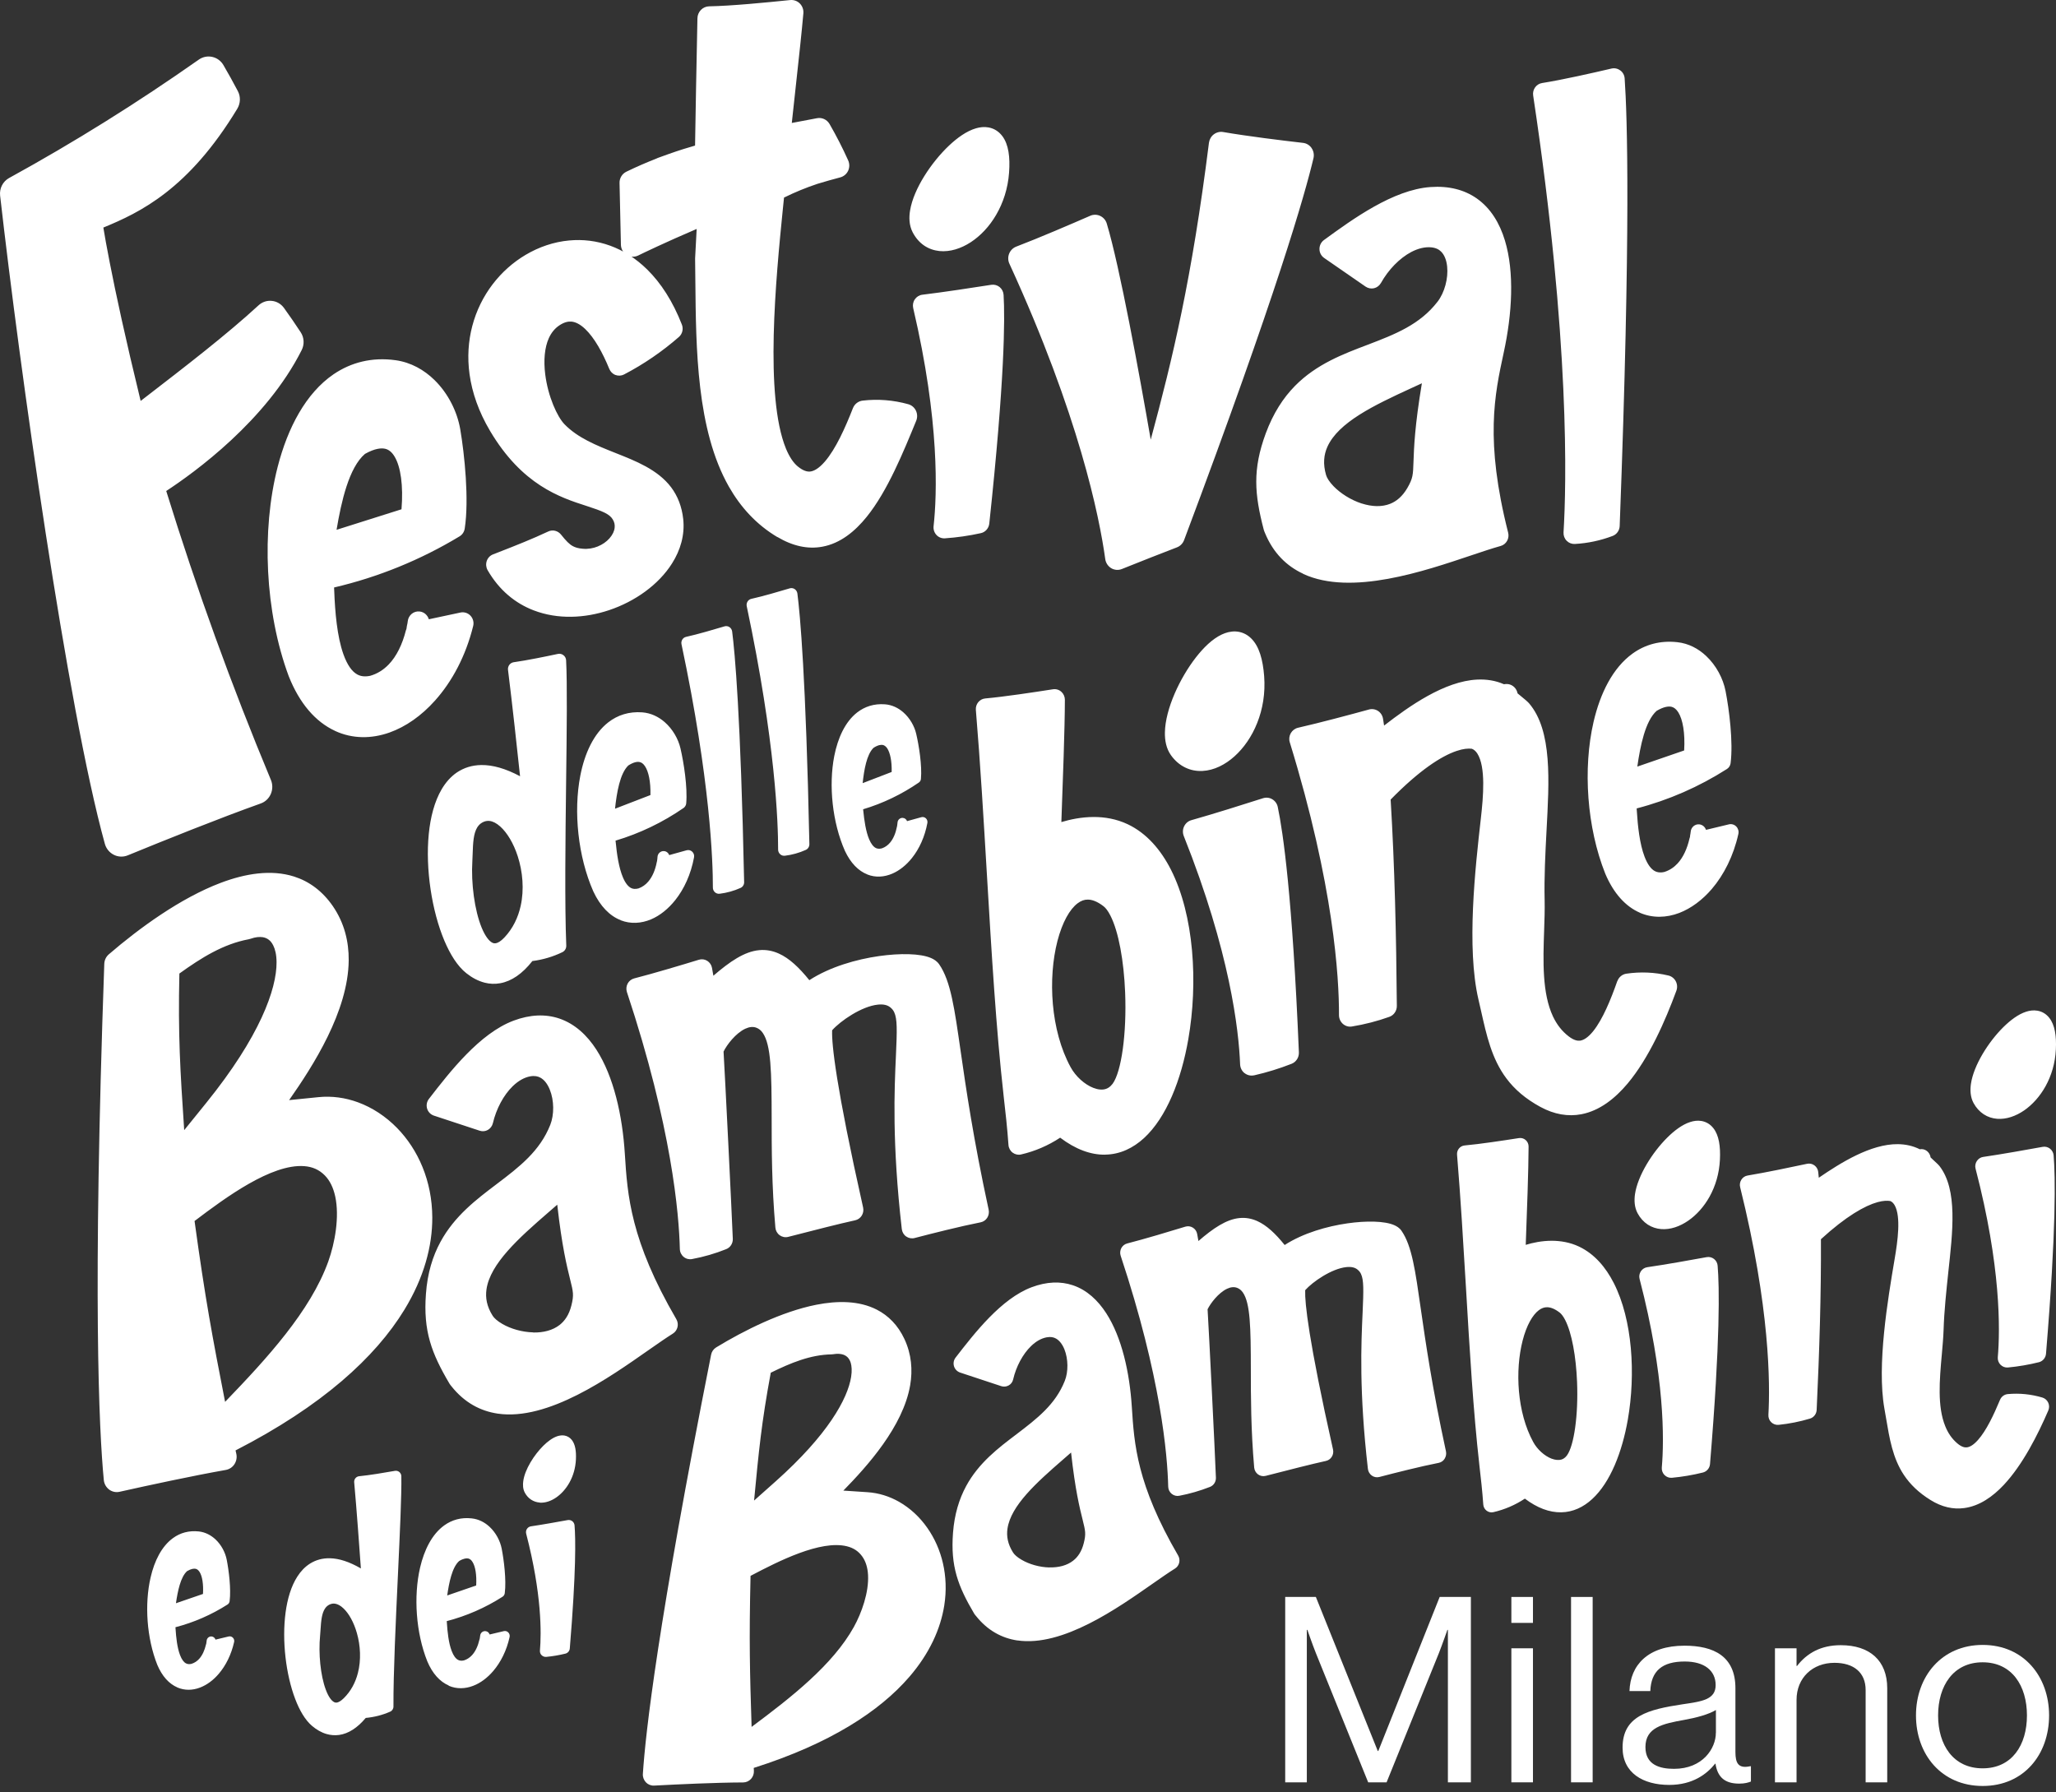 <svg width="78" height="68" viewBox="0 0 78 68" fill="none" xmlns="http://www.w3.org/2000/svg">
<rect x="0" y="0" width="78" height="68" fill="#333333" stroke="none"/>
<path d="M20.23 50.548C19.804 50.538 19.374 50.41 19.064 50.231C18.867 50.119 18.745 50.003 18.691 49.918C18.466 49.562 18.41 49.232 18.456 48.915C18.597 47.941 19.678 46.971 20.804 45.996C20.918 45.897 21.029 45.799 21.141 45.703C21.317 47.278 21.508 48.047 21.629 48.537C21.748 49.013 21.777 49.13 21.677 49.527C21.588 49.885 21.423 50.117 21.226 50.269C20.968 50.469 20.617 50.56 20.23 50.552V50.548ZM18.875 53.629C20.791 53.914 23.125 52.254 24.584 51.234C24.95 50.979 25.266 50.758 25.526 50.595C25.709 50.481 25.769 50.237 25.659 50.048C23.915 47.052 23.803 45.344 23.705 43.776C23.614 42.323 23.283 40.841 22.627 39.824C22.275 39.277 21.81 38.841 21.216 38.64C20.694 38.465 20.11 38.486 19.482 38.722C18.198 39.205 17.074 40.653 16.27 41.693C16.192 41.795 16.166 41.931 16.203 42.057C16.24 42.183 16.336 42.281 16.457 42.323L18.198 42.897C18.302 42.931 18.416 42.921 18.51 42.866C18.605 42.811 18.674 42.718 18.699 42.61C18.826 42.071 19.102 41.546 19.455 41.205C19.665 41.003 19.888 40.877 20.112 40.835C20.282 40.804 20.407 40.831 20.505 40.887C20.64 40.961 20.767 41.111 20.858 41.339C21.024 41.748 21.029 42.289 20.875 42.677C20.48 43.67 19.715 44.262 18.838 44.925C18.084 45.496 17.246 46.126 16.71 47.115C16.415 47.658 16.216 48.301 16.159 49.086C16.053 50.497 16.369 51.337 17.053 52.494C17.074 52.529 17.101 52.56 17.128 52.594C17.618 53.21 18.219 53.53 18.877 53.629H18.875ZM51.663 19.103C51.241 18.967 50.85 18.713 50.59 18.444C50.426 18.274 50.337 18.123 50.308 18.021C50.185 17.6 50.223 17.253 50.358 16.951C50.775 16.022 52.128 15.375 53.525 14.733C53.666 14.668 53.807 14.604 53.943 14.541C53.672 16.162 53.643 16.984 53.625 17.509C53.608 18.019 53.604 18.143 53.394 18.509C53.203 18.839 52.972 19.022 52.735 19.115C52.421 19.238 52.047 19.225 51.661 19.101L51.663 19.103ZM49.439 21.772C51.268 22.622 54.065 21.656 55.809 21.072C56.247 20.924 56.625 20.799 56.929 20.714C57.145 20.655 57.272 20.429 57.216 20.208C56.328 16.707 56.702 14.973 57.047 13.38C57.369 11.905 57.459 10.331 57.093 9.123C56.896 8.473 56.557 7.901 56.023 7.527C55.551 7.197 54.965 7.047 54.269 7.096C52.852 7.197 51.324 8.308 50.227 9.107C50.119 9.186 50.056 9.314 50.058 9.449C50.058 9.585 50.125 9.711 50.237 9.788L51.808 10.874C51.902 10.938 52.018 10.96 52.128 10.935C52.238 10.909 52.332 10.836 52.39 10.736C52.669 10.236 53.093 9.796 53.542 9.559C53.81 9.42 54.069 9.361 54.302 9.384C54.479 9.402 54.597 9.467 54.678 9.552C54.791 9.666 54.874 9.853 54.901 10.106C54.95 10.563 54.801 11.104 54.539 11.444C53.864 12.318 52.933 12.68 51.871 13.085C50.96 13.431 49.946 13.811 49.13 14.639C48.683 15.093 48.304 15.676 48.02 16.441C47.513 17.816 47.592 18.747 47.945 20.1C47.957 20.142 47.974 20.181 47.991 20.222C48.304 20.98 48.812 21.477 49.441 21.768L49.439 21.772ZM6.988 42.873C6.835 40.59 6.753 39.273 6.805 36.934C7.643 36.332 8.474 35.813 9.434 35.634C9.459 35.63 9.484 35.622 9.509 35.614C9.696 35.547 9.848 35.538 9.968 35.555C10.06 35.571 10.135 35.604 10.199 35.654C10.261 35.701 10.318 35.77 10.368 35.872C10.438 36.012 10.49 36.218 10.492 36.505C10.498 37.525 9.858 39.325 7.826 41.839L6.99 42.873H6.988ZM8.539 53.182C8.052 50.688 7.79 49.301 7.381 46.322C7.389 46.316 7.396 46.31 7.406 46.304C8.551 45.437 10.297 44.148 11.542 44.241C11.847 44.264 12.105 44.371 12.325 44.595C12.516 44.79 12.645 45.057 12.718 45.392C12.884 46.165 12.707 47.152 12.454 47.859C11.777 49.741 10.126 51.538 8.541 53.182H8.539ZM4.139 56.511C4.254 56.595 4.399 56.627 4.538 56.595C5.629 56.351 7.319 55.986 8.564 55.767C8.699 55.743 8.819 55.665 8.894 55.549C8.969 55.433 8.996 55.289 8.965 55.153C8.956 55.11 8.946 55.067 8.936 55.026C12.217 53.343 14.241 51.492 15.341 49.69C16.085 48.472 16.405 47.276 16.4 46.184C16.394 44.801 15.864 43.611 15.062 42.791C14.634 42.354 14.127 42.02 13.58 41.819C13.102 41.644 12.591 41.571 12.078 41.624L10.968 41.736C11.87 40.45 13.212 38.368 13.229 36.433C13.235 35.721 13.065 35.014 12.626 34.375C12.232 33.804 11.731 33.438 11.159 33.255C10.282 32.976 9.301 33.143 8.374 33.493C6.847 34.07 5.278 35.215 4.131 36.203C4.023 36.295 3.96 36.429 3.956 36.572C3.512 49.155 3.755 54.24 3.938 56.149C3.952 56.292 4.025 56.424 4.141 56.511H4.139ZM41.48 41.272C41.149 41.144 40.809 40.839 40.617 40.487C39.853 39.089 39.753 37.111 40.117 35.699C40.303 34.985 40.584 34.493 40.883 34.269C41.014 34.17 41.141 34.127 41.272 34.129C41.422 34.129 41.621 34.192 41.868 34.383C41.943 34.44 42.033 34.552 42.126 34.735C42.44 35.349 42.637 36.46 42.685 37.648C42.748 39.222 42.542 40.658 42.213 41.113C42.209 41.117 42.205 41.123 42.201 41.127C42.116 41.237 42.026 41.292 41.937 41.317C41.818 41.351 41.661 41.343 41.48 41.272ZM41.937 43.804C42.498 43.794 42.989 43.554 43.4 43.178C44.256 42.392 44.813 40.965 45.081 39.431C45.457 37.279 45.3 34.721 44.422 32.992C44.038 32.238 43.502 31.613 42.787 31.272C42.353 31.066 41.906 30.995 41.499 30.995C41.025 30.995 40.592 31.09 40.266 31.188C40.266 31.164 40.266 31.143 40.268 31.119C40.32 29.699 40.397 27.629 40.399 26.547C40.399 26.431 40.349 26.319 40.262 26.242C40.175 26.165 40.06 26.132 39.946 26.15C39.187 26.268 38.115 26.431 37.379 26.498C37.163 26.517 37.005 26.71 37.022 26.931C37.192 28.963 37.317 31.091 37.442 33.194C37.617 36.147 37.791 39.053 38.072 41.542C38.072 41.542 38.072 41.544 38.072 41.546C38.144 42.171 38.215 42.803 38.259 43.436C38.267 43.552 38.325 43.66 38.417 43.729C38.51 43.798 38.626 43.824 38.737 43.798C39.266 43.676 39.767 43.46 40.22 43.161C40.8 43.599 41.376 43.816 41.933 43.806L41.937 43.804ZM62.116 29.083C62.23 28.294 62.417 27.355 62.849 26.968C63.122 26.807 63.303 26.789 63.413 26.814C63.504 26.836 63.589 26.897 63.67 27.023C63.843 27.299 63.932 27.812 63.893 28.471L62.116 29.083ZM62.209 34.627C62.696 34.839 63.219 34.821 63.708 34.635C64.159 34.461 64.583 34.145 64.944 33.724C65.402 33.187 65.765 32.471 65.95 31.638C65.973 31.536 65.942 31.43 65.869 31.355C65.796 31.28 65.692 31.251 65.591 31.274C65.217 31.363 64.936 31.432 64.722 31.483C64.685 31.371 64.587 31.286 64.466 31.274C64.302 31.259 64.157 31.383 64.142 31.55C64.142 31.55 64.142 31.55 64.142 31.552C64.136 31.613 64.132 31.625 64.13 31.636C64.123 31.67 64.117 31.699 64.113 31.756C64.107 31.772 64.101 31.788 64.097 31.806C64.011 32.185 63.862 32.52 63.645 32.756C63.508 32.905 63.342 33.017 63.142 33.08C62.98 33.118 62.866 33.094 62.779 33.047C62.636 32.97 62.504 32.795 62.392 32.504C62.205 32.016 62.133 31.343 62.097 30.761L62.091 30.67C63.301 30.356 64.458 29.85 65.518 29.173C65.593 29.124 65.643 29.046 65.655 28.955C65.757 28.15 65.601 26.919 65.464 26.218C65.372 25.744 65.111 25.245 64.724 24.883C64.435 24.611 64.065 24.41 63.633 24.363C62.98 24.291 62.409 24.454 61.935 24.796C61.185 25.337 60.709 26.299 60.456 27.387C60.046 29.16 60.202 31.396 60.9 33.145C61.218 33.897 61.673 34.392 62.214 34.627H62.209ZM6.675 60.823C6.741 60.369 6.849 59.828 7.098 59.605C7.256 59.513 7.36 59.503 7.423 59.517C7.475 59.529 7.525 59.564 7.572 59.637C7.672 59.796 7.722 60.091 7.701 60.471L6.677 60.823H6.675ZM6.727 64.018C7.009 64.14 7.31 64.13 7.591 64.022C7.851 63.922 8.096 63.741 8.302 63.497C8.566 63.188 8.774 62.775 8.882 62.295C8.896 62.236 8.879 62.175 8.836 62.131C8.794 62.088 8.734 62.07 8.676 62.084C8.46 62.135 8.298 62.175 8.175 62.204C8.154 62.139 8.098 62.09 8.027 62.084C7.932 62.076 7.849 62.147 7.84 62.243C7.836 62.279 7.834 62.285 7.834 62.293C7.83 62.312 7.826 62.33 7.824 62.361C7.82 62.371 7.818 62.379 7.815 62.389C7.764 62.607 7.678 62.8 7.554 62.936C7.475 63.023 7.379 63.087 7.263 63.123C7.171 63.145 7.105 63.131 7.053 63.103C6.972 63.06 6.895 62.96 6.83 62.79C6.722 62.509 6.681 62.121 6.66 61.787L6.656 61.734C7.354 61.553 8.021 61.262 8.632 60.872C8.676 60.845 8.705 60.797 8.711 60.746C8.771 60.282 8.68 59.572 8.601 59.171C8.547 58.897 8.399 58.61 8.173 58.399C8.005 58.244 7.793 58.128 7.545 58.1C7.169 58.059 6.839 58.151 6.566 58.35C6.134 58.661 5.858 59.216 5.714 59.843C5.477 60.864 5.567 62.155 5.968 63.162C6.151 63.595 6.413 63.88 6.726 64.016L6.727 64.018ZM12.768 20.102C12.949 19.022 13.239 17.738 13.846 17.22C14.227 17.006 14.476 16.99 14.626 17.029C14.75 17.063 14.865 17.147 14.971 17.324C15.201 17.71 15.305 18.418 15.232 19.321L12.768 20.1V20.102ZM12.71 27.729C13.373 28.036 14.092 28.032 14.773 27.792C15.399 27.57 15.993 27.149 16.5 26.582C17.149 25.86 17.67 24.889 17.951 23.75C17.986 23.61 17.947 23.462 17.849 23.358C17.751 23.254 17.608 23.209 17.469 23.238C16.953 23.348 16.564 23.431 16.269 23.494C16.222 23.338 16.091 23.218 15.924 23.199C15.698 23.171 15.496 23.336 15.469 23.567C15.469 23.567 15.469 23.569 15.469 23.57V23.572C15.459 23.655 15.453 23.673 15.449 23.689C15.438 23.734 15.43 23.775 15.421 23.854C15.411 23.875 15.403 23.897 15.397 23.921C15.266 24.44 15.049 24.895 14.744 25.211C14.549 25.412 14.318 25.561 14.04 25.64C13.817 25.685 13.661 25.65 13.543 25.581C13.35 25.471 13.173 25.227 13.028 24.82C12.787 24.143 12.71 23.216 12.68 22.414L12.674 22.288C14.349 21.896 15.954 21.243 17.435 20.348C17.541 20.285 17.612 20.175 17.631 20.051C17.799 18.949 17.625 17.248 17.46 16.282C17.348 15.629 17.009 14.932 16.485 14.419C16.095 14.037 15.594 13.746 15.002 13.665C14.106 13.543 13.318 13.748 12.653 14.2C11.604 14.918 10.916 16.225 10.534 17.712C9.912 20.134 10.05 23.216 10.951 25.646C11.363 26.691 11.974 27.387 12.709 27.727L12.71 27.729ZM6.307 18.627C7.383 17.922 10.099 15.959 11.446 13.28C11.554 13.065 11.54 12.807 11.409 12.607C11.213 12.304 10.987 11.981 10.773 11.682C10.663 11.531 10.496 11.432 10.313 11.415C10.13 11.395 9.946 11.456 9.808 11.584C8.603 12.693 7.051 13.889 5.421 15.145C5.392 15.166 5.365 15.188 5.336 15.21C4.754 12.823 4.387 11.11 4.164 9.965C4.048 9.373 3.969 8.932 3.921 8.633C5.318 8.06 7.155 7.179 9.004 4.122C9.125 3.919 9.133 3.667 9.025 3.459C8.857 3.136 8.661 2.788 8.476 2.469C8.383 2.31 8.231 2.198 8.054 2.159C7.876 2.119 7.691 2.157 7.543 2.261C5.224 3.892 2.822 5.393 0.344 6.754C0.108 6.884 -0.026 7.148 0.004 7.419C0.745 13.947 2.549 26.842 3.977 32.01C4.027 32.193 4.15 32.345 4.318 32.429C4.484 32.514 4.679 32.52 4.85 32.449C6.207 31.892 8.322 31.042 9.892 30.482C10.064 30.421 10.201 30.291 10.274 30.122C10.347 29.952 10.349 29.76 10.278 29.59C8.782 26.004 7.458 22.345 6.307 18.629V18.627ZM45.622 29.248C46.06 29.226 46.482 29.01 46.833 28.695C47.186 28.378 47.49 27.944 47.694 27.43C47.903 26.909 48.009 26.303 47.959 25.648C47.91 25.024 47.772 24.517 47.465 24.218C47.297 24.052 47.089 23.964 46.868 23.956C46.681 23.95 46.505 23.999 46.351 24.072C45.994 24.239 45.657 24.572 45.372 24.938C44.765 25.717 44.21 26.895 44.194 27.784C44.188 28.078 44.24 28.396 44.427 28.656C44.574 28.86 44.757 29.018 44.965 29.118C45.175 29.221 45.399 29.26 45.62 29.248H45.622ZM47.217 40.712C47.317 40.792 47.448 40.822 47.573 40.796H47.579C48.063 40.686 48.535 40.54 48.998 40.359C49.173 40.291 49.285 40.115 49.277 39.925C49.03 33.991 48.676 31.566 48.475 30.613C48.45 30.491 48.373 30.385 48.267 30.322C48.161 30.259 48.034 30.245 47.916 30.283C47.215 30.507 46.039 30.879 45.2 31.115C45.079 31.148 44.979 31.233 44.923 31.349C44.867 31.463 44.863 31.597 44.909 31.715C46.663 36.116 46.997 39.079 47.047 40.379C47.053 40.511 47.114 40.635 47.217 40.715V40.712ZM20.469 57.007C20.686 57.024 20.91 56.944 21.103 56.81C21.297 56.676 21.475 56.479 21.608 56.237C21.743 55.993 21.833 55.698 21.849 55.37C21.864 55.057 21.826 54.797 21.693 54.628C21.619 54.536 21.523 54.479 21.413 54.461C21.32 54.445 21.23 54.461 21.151 54.484C20.964 54.545 20.775 54.687 20.611 54.85C20.262 55.197 19.913 55.745 19.852 56.186C19.831 56.332 19.836 56.493 19.913 56.633C19.973 56.743 20.054 56.833 20.152 56.896C20.251 56.959 20.359 56.995 20.469 57.003V57.007ZM20.548 62.794C20.592 62.84 20.656 62.863 20.719 62.859H20.721C20.968 62.836 21.211 62.794 21.452 62.735C21.542 62.712 21.61 62.633 21.617 62.537C21.862 59.58 21.837 58.354 21.797 57.868C21.791 57.805 21.76 57.748 21.712 57.711C21.664 57.673 21.6 57.658 21.54 57.668C21.178 57.734 20.573 57.843 20.143 57.906C20.081 57.915 20.025 57.951 19.991 58.004C19.956 58.057 19.946 58.122 19.962 58.185C20.559 60.479 20.54 61.97 20.484 62.619C20.478 62.684 20.501 62.751 20.548 62.796V62.794ZM35.638 9.524C36.043 9.565 36.461 9.428 36.827 9.19C37.195 8.95 37.535 8.594 37.793 8.149C38.055 7.7 38.238 7.157 38.282 6.548C38.325 5.967 38.265 5.481 38.026 5.163C37.893 4.987 37.716 4.875 37.511 4.836C37.34 4.803 37.172 4.824 37.022 4.869C36.671 4.972 36.315 5.229 36.002 5.525C35.337 6.154 34.665 7.159 34.528 7.974C34.481 8.243 34.487 8.544 34.622 8.808C34.73 9.016 34.875 9.188 35.054 9.312C35.233 9.435 35.434 9.502 35.638 9.524ZM35.526 20.295C35.609 20.384 35.723 20.429 35.842 20.423H35.848C36.307 20.391 36.764 20.326 37.213 20.226C37.382 20.189 37.511 20.043 37.531 19.866C38.119 14.375 38.128 12.093 38.074 11.188C38.067 11.072 38.013 10.964 37.924 10.891C37.835 10.819 37.72 10.787 37.606 10.805C36.929 10.911 35.796 11.084 34.994 11.181C34.879 11.194 34.775 11.257 34.707 11.356C34.64 11.452 34.618 11.574 34.645 11.69C35.653 15.989 35.551 18.761 35.418 19.964C35.405 20.086 35.445 20.208 35.528 20.297L35.526 20.295ZM61.468 2.672C61.372 2.599 61.251 2.574 61.135 2.601C60.431 2.766 59.294 3.024 58.504 3.15C58.282 3.185 58.13 3.398 58.165 3.624C59.57 12.951 59.425 18.424 59.317 20.197C59.31 20.315 59.352 20.431 59.435 20.515C59.518 20.6 59.63 20.643 59.747 20.637C60.237 20.61 60.721 20.507 61.181 20.332C61.335 20.273 61.44 20.126 61.447 19.959C61.875 8.635 61.734 4.391 61.636 2.977C61.628 2.855 61.569 2.745 61.472 2.672H61.468ZM18.686 35.768C18.564 35.713 18.414 35.534 18.273 35.193C18.003 34.534 17.868 33.507 17.92 32.667C17.926 32.573 17.93 32.474 17.932 32.378C17.945 31.973 17.963 31.625 18.104 31.392C18.154 31.312 18.217 31.247 18.304 31.2C18.396 31.15 18.485 31.135 18.572 31.145C18.693 31.158 18.832 31.225 18.979 31.357C19.237 31.589 19.482 31.988 19.642 32.486C19.829 33.065 19.892 33.743 19.753 34.369C19.655 34.81 19.459 35.223 19.137 35.565C18.996 35.715 18.888 35.77 18.817 35.783C18.768 35.793 18.728 35.787 18.684 35.768H18.686ZM18.387 37.281C18.58 37.33 18.776 37.338 18.977 37.302C19.41 37.224 19.821 36.94 20.197 36.46C20.59 36.411 20.976 36.297 21.334 36.124C21.428 36.078 21.486 35.982 21.483 35.876C21.421 34.3 21.45 31.886 21.477 29.679C21.502 27.727 21.523 25.931 21.477 25.05C21.473 24.973 21.436 24.902 21.376 24.857C21.317 24.81 21.241 24.792 21.166 24.808C20.69 24.91 19.985 25.054 19.493 25.123C19.353 25.142 19.254 25.272 19.273 25.416C19.428 26.645 19.634 28.544 19.73 29.449C19.181 29.156 18.691 29.018 18.26 29.024C17.907 29.028 17.599 29.128 17.334 29.305C17.097 29.466 16.907 29.687 16.756 29.942C16.483 30.407 16.33 31.003 16.267 31.636C16.134 32.972 16.386 34.566 16.858 35.687C17.078 36.206 17.356 36.657 17.693 36.922C17.907 37.092 18.14 37.218 18.389 37.281H18.387ZM23.333 30.678C23.398 30.072 23.518 29.348 23.836 29.041C24.04 28.91 24.179 28.892 24.264 28.91C24.333 28.924 24.401 28.967 24.466 29.063C24.607 29.27 24.688 29.659 24.676 30.163L23.335 30.68L23.333 30.678ZM23.551 34.914C23.928 35.061 24.329 35.034 24.698 34.879C25.039 34.735 25.353 34.479 25.617 34.149C25.954 33.726 26.211 33.169 26.33 32.526C26.346 32.447 26.319 32.366 26.261 32.311C26.203 32.256 26.122 32.236 26.047 32.258C25.763 32.337 25.549 32.396 25.388 32.441C25.357 32.356 25.28 32.293 25.185 32.289C25.06 32.282 24.952 32.38 24.944 32.51C24.942 32.557 24.939 32.567 24.939 32.575C24.935 32.6 24.931 32.624 24.927 32.667C24.923 32.679 24.919 32.693 24.917 32.705C24.861 32.998 24.755 33.257 24.595 33.444C24.495 33.562 24.37 33.653 24.22 33.706C24.096 33.737 24.009 33.724 23.942 33.69C23.832 33.635 23.724 33.505 23.632 33.285C23.476 32.917 23.402 32.406 23.36 31.961L23.352 31.892C24.27 31.619 25.141 31.2 25.933 30.653C25.989 30.613 26.026 30.55 26.033 30.482C26.089 29.864 25.939 28.925 25.816 28.394C25.733 28.034 25.521 27.66 25.214 27.393C24.985 27.194 24.698 27.051 24.366 27.025C23.865 26.988 23.433 27.127 23.078 27.403C22.52 27.837 22.18 28.585 22.016 29.425C21.75 30.79 21.928 32.498 22.508 33.816C22.772 34.383 23.132 34.749 23.553 34.912L23.551 34.914ZM32.727 29.71C32.781 29.215 32.878 28.622 33.14 28.371C33.308 28.262 33.421 28.249 33.491 28.262C33.547 28.274 33.603 28.31 33.657 28.386C33.77 28.556 33.838 28.874 33.828 29.287L32.729 29.71H32.727ZM32.907 33.177C33.217 33.299 33.543 33.275 33.845 33.147C34.123 33.029 34.383 32.821 34.599 32.549C34.875 32.203 35.085 31.747 35.183 31.221C35.195 31.156 35.173 31.09 35.127 31.046C35.079 31.001 35.014 30.985 34.952 31.003C34.721 31.068 34.545 31.115 34.412 31.152C34.387 31.084 34.323 31.032 34.246 31.029C34.144 31.023 34.056 31.103 34.05 31.207C34.048 31.245 34.046 31.253 34.044 31.261C34.04 31.282 34.038 31.3 34.034 31.335C34.031 31.345 34.029 31.355 34.027 31.367C33.98 31.607 33.894 31.819 33.764 31.971C33.682 32.067 33.581 32.142 33.456 32.185C33.356 32.211 33.285 32.199 33.229 32.173C33.138 32.128 33.051 32.022 32.974 31.843C32.847 31.542 32.787 31.123 32.751 30.759L32.745 30.702C33.495 30.478 34.208 30.135 34.857 29.689C34.904 29.657 34.934 29.606 34.938 29.549C34.985 29.044 34.861 28.276 34.759 27.841C34.692 27.548 34.518 27.241 34.266 27.021C34.079 26.858 33.843 26.74 33.572 26.72C33.161 26.689 32.808 26.805 32.519 27.029C32.062 27.385 31.785 27.997 31.65 28.683C31.432 29.801 31.577 31.198 32.053 32.278C32.269 32.74 32.564 33.041 32.907 33.175V33.177ZM30.148 22.349C30.093 22.311 30.023 22.302 29.96 22.321C29.572 22.437 28.944 22.622 28.504 22.719C28.381 22.746 28.304 22.87 28.329 22.996C29.424 28.168 29.522 31.237 29.52 32.233C29.52 32.299 29.547 32.362 29.597 32.407C29.645 32.453 29.711 32.472 29.776 32.465C30.05 32.431 30.316 32.358 30.569 32.244C30.654 32.207 30.707 32.12 30.706 32.026C30.573 25.672 30.353 23.303 30.251 22.514C30.241 22.447 30.204 22.386 30.148 22.349ZM27.674 23.791C27.618 23.753 27.548 23.744 27.485 23.763C27.097 23.879 26.469 24.064 26.029 24.161C25.906 24.188 25.829 24.312 25.854 24.438C26.949 29.61 27.047 32.679 27.045 33.675C27.045 33.741 27.072 33.804 27.122 33.85C27.171 33.895 27.236 33.914 27.302 33.907C27.575 33.873 27.841 33.8 28.094 33.686C28.179 33.649 28.233 33.562 28.231 33.468C28.098 27.114 27.878 24.745 27.776 23.956C27.766 23.889 27.73 23.828 27.674 23.791ZM12.674 64.573C12.577 64.524 12.46 64.376 12.358 64.097C12.157 63.558 12.078 62.725 12.144 62.049C12.151 61.974 12.157 61.893 12.161 61.817C12.182 61.49 12.207 61.209 12.329 61.026C12.371 60.963 12.423 60.912 12.496 60.876C12.572 60.839 12.645 60.829 12.714 60.841C12.813 60.856 12.922 60.914 13.036 61.024C13.239 61.218 13.424 61.549 13.539 61.954C13.674 62.426 13.707 62.975 13.576 63.477C13.485 63.829 13.314 64.158 13.044 64.425C12.926 64.541 12.838 64.583 12.78 64.592C12.741 64.598 12.709 64.592 12.674 64.575V64.573ZM12.39 65.785C12.545 65.83 12.703 65.842 12.867 65.82C13.219 65.771 13.559 65.552 13.875 65.175C14.195 65.145 14.507 65.067 14.802 64.937C14.879 64.903 14.929 64.826 14.927 64.74C14.921 63.467 15.014 61.52 15.097 59.739C15.17 58.165 15.239 56.717 15.226 56.005C15.226 55.944 15.197 55.885 15.151 55.846C15.104 55.806 15.043 55.791 14.983 55.801C14.595 55.87 14.021 55.966 13.624 56.005C13.51 56.017 13.427 56.119 13.437 56.235C13.528 57.231 13.639 58.769 13.691 59.503C13.256 59.251 12.867 59.125 12.518 59.117C12.232 59.111 11.982 59.182 11.764 59.318C11.567 59.442 11.407 59.613 11.278 59.816C11.043 60.182 10.904 60.66 10.835 61.169C10.69 62.243 10.848 63.536 11.199 64.455C11.361 64.882 11.573 65.251 11.837 65.476C12.005 65.619 12.19 65.728 12.389 65.785H12.39ZM16.966 60.528C17.036 60.042 17.151 59.46 17.419 59.222C17.589 59.121 17.701 59.111 17.768 59.127C17.824 59.141 17.878 59.178 17.926 59.257C18.034 59.428 18.088 59.745 18.065 60.15L16.968 60.528H16.966ZM17.022 63.953C17.323 64.083 17.647 64.073 17.949 63.957C18.229 63.851 18.491 63.654 18.713 63.394C18.996 63.062 19.22 62.621 19.333 62.106C19.347 62.043 19.328 61.976 19.283 61.931C19.239 61.885 19.173 61.866 19.112 61.882C18.88 61.937 18.707 61.978 18.576 62.009C18.553 61.941 18.493 61.887 18.418 61.882C18.316 61.872 18.227 61.948 18.217 62.051C18.213 62.088 18.212 62.096 18.21 62.102C18.206 62.121 18.202 62.141 18.198 62.177C18.194 62.186 18.19 62.196 18.188 62.206C18.134 62.44 18.042 62.647 17.909 62.792C17.824 62.885 17.722 62.954 17.599 62.993C17.498 63.015 17.429 63.001 17.375 62.971C17.288 62.924 17.205 62.816 17.136 62.635C17.02 62.334 16.976 61.919 16.953 61.559L16.949 61.502C17.697 61.307 18.412 60.996 19.065 60.577C19.112 60.548 19.142 60.498 19.15 60.441C19.214 59.944 19.117 59.182 19.033 58.752C18.975 58.458 18.815 58.15 18.574 57.925C18.395 57.758 18.167 57.634 17.899 57.605C17.496 57.559 17.144 57.66 16.851 57.872C16.388 58.207 16.093 58.801 15.937 59.472C15.684 60.565 15.779 61.948 16.211 63.028C16.407 63.493 16.689 63.8 17.022 63.943V63.953ZM37.452 46.202C37.51 46.112 37.529 46.002 37.508 45.895C36.928 43.222 36.646 41.28 36.442 39.86C36.214 38.284 36.072 37.221 35.63 36.584C35.544 36.46 35.422 36.389 35.326 36.348C34.915 36.167 34.138 36.161 33.354 36.271C32.496 36.393 31.488 36.678 30.704 37.186C30.314 36.702 29.942 36.354 29.549 36.177C29.306 36.067 29.058 36.023 28.803 36.047C28.24 36.098 27.683 36.484 27.064 37.017L27.012 36.722C26.993 36.61 26.926 36.511 26.831 36.452C26.737 36.393 26.621 36.377 26.513 36.411C25.871 36.608 24.809 36.926 24.059 37.119C23.953 37.147 23.863 37.218 23.811 37.316C23.759 37.414 23.749 37.53 23.784 37.637C25.486 42.763 25.76 46.062 25.792 47.383C25.794 47.501 25.848 47.611 25.937 47.684C26.026 47.758 26.143 47.788 26.255 47.766C26.698 47.684 27.132 47.558 27.55 47.39C27.706 47.329 27.807 47.172 27.801 47.001C27.758 45.905 27.5 40.708 27.45 39.895C27.571 39.643 27.905 39.203 28.271 39.029C28.431 38.955 28.568 38.943 28.691 38.988C28.791 39.026 28.869 39.087 28.938 39.187C29.252 39.643 29.273 40.662 29.275 42.413C29.275 43.574 29.277 44.98 29.416 46.572C29.426 46.688 29.485 46.794 29.58 46.863C29.674 46.93 29.792 46.954 29.904 46.924C29.983 46.904 30.066 46.883 30.152 46.861C30.885 46.672 31.827 46.43 32.444 46.295C32.546 46.273 32.637 46.208 32.693 46.118C32.749 46.027 32.768 45.917 32.745 45.813C31.702 41.168 31.552 39.602 31.569 39.112C31.569 39.104 31.569 39.094 31.569 39.087C31.883 38.732 32.687 38.176 33.308 38.113C33.518 38.091 33.664 38.13 33.766 38.209C33.843 38.268 33.89 38.329 33.925 38.404C34.042 38.658 34.034 39.077 33.99 40.041C33.93 41.333 33.838 43.359 34.212 46.627C34.225 46.741 34.285 46.846 34.379 46.91C34.474 46.975 34.589 46.997 34.699 46.968C35.364 46.794 36.446 46.521 37.199 46.373C37.303 46.354 37.394 46.291 37.454 46.2L37.452 46.202ZM25.463 18.489C24.95 17.808 24.096 17.482 23.36 17.189C22.606 16.89 21.918 16.61 21.419 16.099C21.139 15.813 20.789 15.04 20.684 14.198C20.619 13.673 20.659 13.187 20.823 12.825C20.916 12.623 21.047 12.459 21.222 12.343C21.409 12.219 21.56 12.19 21.681 12.201C21.833 12.215 22.007 12.298 22.196 12.477C22.55 12.811 22.866 13.386 23.115 13.996C23.159 14.102 23.244 14.187 23.35 14.226C23.456 14.265 23.576 14.259 23.676 14.206C24.422 13.817 25.12 13.339 25.756 12.784C25.889 12.668 25.933 12.479 25.869 12.314C25.523 11.428 25.073 10.736 24.553 10.224C24.123 9.801 23.649 9.504 23.154 9.323C22.639 9.135 22.109 9.074 21.592 9.123C21.01 9.176 20.447 9.369 19.942 9.668C18.988 10.232 18.227 11.188 17.917 12.369C17.768 12.937 17.724 13.555 17.814 14.202C17.911 14.899 18.161 15.621 18.591 16.347C19.809 18.402 21.251 18.873 22.253 19.195C22.866 19.394 23.127 19.5 23.25 19.711C23.312 19.815 23.329 19.915 23.319 20.014C23.308 20.142 23.244 20.287 23.121 20.425C23.009 20.551 22.857 20.659 22.677 20.732C22.504 20.802 22.309 20.836 22.109 20.818C21.937 20.805 21.826 20.769 21.737 20.722C21.6 20.649 21.48 20.527 21.282 20.279C21.164 20.132 20.964 20.084 20.796 20.165C20.193 20.448 19.576 20.692 18.946 20.938C18.865 20.97 18.784 21.001 18.703 21.033C18.591 21.076 18.505 21.168 18.466 21.282C18.427 21.399 18.439 21.524 18.499 21.631C18.938 22.394 19.553 22.89 20.245 23.155C21.164 23.509 22.194 23.454 23.104 23.149C24.088 22.821 24.987 22.183 25.497 21.373C25.812 20.875 25.985 20.299 25.92 19.693C25.867 19.211 25.707 18.816 25.463 18.489ZM49.761 5.619C49.684 5.507 49.564 5.434 49.431 5.42C48.627 5.328 47.309 5.166 46.405 5.009C46.28 4.987 46.153 5.019 46.05 5.096C45.948 5.172 45.883 5.288 45.865 5.416C45.216 10.575 44.491 13.59 43.656 16.679C43.223 14.184 42.486 10.136 41.989 8.483C41.951 8.353 41.86 8.249 41.74 8.192C41.621 8.135 41.482 8.133 41.361 8.186C40.63 8.505 39.414 9.028 38.552 9.357C38.431 9.404 38.335 9.5 38.285 9.622C38.236 9.744 38.238 9.884 38.294 10.004C40.937 15.766 41.71 19.61 41.931 21.212C41.951 21.355 42.035 21.481 42.157 21.556C42.28 21.629 42.429 21.641 42.562 21.587C43.225 21.322 44.142 20.958 44.647 20.767C44.772 20.72 44.873 20.619 44.921 20.492C48.45 11.096 49.512 7.35 49.83 6.003C49.861 5.871 49.836 5.731 49.759 5.619H49.761ZM61.357 37.219C61.11 37.922 60.807 38.662 60.449 39.112C60.248 39.364 60.077 39.462 59.946 39.48C59.853 39.492 59.714 39.472 59.514 39.319C59.252 39.118 59.059 38.864 58.916 38.561C58.506 37.686 58.539 36.482 58.581 35.294C58.594 34.906 58.608 34.52 58.6 34.17C58.579 33.273 58.627 32.376 58.672 31.511C58.77 29.649 58.901 27.716 58.003 26.675C57.947 26.612 57.785 26.478 57.692 26.403C57.648 26.366 57.608 26.333 57.573 26.305C57.54 26.126 57.399 25.978 57.212 25.953C57.158 25.945 57.106 25.949 57.058 25.959C56.731 25.815 56.388 25.766 56.044 25.782C54.801 25.839 53.46 26.791 52.509 27.527L52.469 27.269C52.45 27.147 52.382 27.039 52.28 26.972C52.178 26.905 52.054 26.885 51.937 26.917C51.233 27.11 50.069 27.422 49.246 27.609C49.13 27.635 49.028 27.712 48.969 27.816C48.909 27.922 48.895 28.048 48.932 28.164C50.607 33.604 50.803 37.098 50.798 38.512C50.798 38.64 50.852 38.76 50.946 38.844C51.041 38.927 51.166 38.965 51.289 38.943C51.773 38.864 52.247 38.742 52.708 38.577C52.88 38.516 52.995 38.349 52.993 38.162C52.97 35.457 52.912 32.894 52.758 30.334C53.849 29.219 54.682 28.683 55.262 28.489C55.512 28.404 55.701 28.39 55.838 28.406C55.919 28.438 55.987 28.495 56.046 28.587C56.372 29.095 56.274 30.228 56.181 31.044C55.967 32.931 55.63 35.951 56.089 37.918C56.123 38.063 56.154 38.205 56.187 38.347C56.395 39.273 56.59 40.166 57.149 40.912C57.459 41.327 57.87 41.683 58.431 41.99C58.963 42.281 59.489 42.368 59.994 42.272C60.69 42.138 61.272 41.673 61.748 41.107C62.561 40.137 63.176 38.732 63.598 37.586C63.641 37.467 63.633 37.338 63.575 37.227C63.517 37.117 63.415 37.037 63.296 37.009C62.771 36.883 62.23 36.861 61.698 36.94C61.542 36.964 61.413 37.072 61.358 37.224L61.357 37.219ZM39.815 59.466C39.431 59.458 39.046 59.342 38.766 59.18C38.589 59.08 38.481 58.976 38.433 58.899C38.23 58.578 38.18 58.281 38.221 57.996C38.348 57.121 39.319 56.249 40.331 55.37C40.434 55.281 40.536 55.193 40.634 55.106C40.79 56.523 40.962 57.213 41.072 57.654C41.178 58.083 41.205 58.187 41.116 58.543C41.035 58.866 40.887 59.074 40.711 59.21C40.48 59.391 40.164 59.472 39.815 59.464V59.466ZM38.597 62.234C40.32 62.489 42.419 60.996 43.73 60.081C44.059 59.851 44.343 59.653 44.578 59.507C44.742 59.405 44.795 59.186 44.697 59.015C43.128 56.32 43.028 54.785 42.939 53.377C42.856 52.071 42.56 50.739 41.97 49.824C41.652 49.332 41.236 48.939 40.702 48.76C40.231 48.602 39.707 48.622 39.14 48.834C37.986 49.267 36.976 50.57 36.253 51.504C36.182 51.596 36.158 51.718 36.193 51.833C36.226 51.945 36.313 52.033 36.422 52.071L37.986 52.588C38.08 52.62 38.18 52.608 38.267 52.56C38.354 52.513 38.416 52.429 38.437 52.33C38.55 51.846 38.799 51.374 39.117 51.067C39.306 50.884 39.507 50.772 39.709 50.735C39.861 50.707 39.973 50.731 40.062 50.782C40.183 50.849 40.297 50.985 40.38 51.187C40.528 51.555 40.534 52.041 40.395 52.389C40.04 53.282 39.35 53.814 38.564 54.412C37.887 54.925 37.134 55.49 36.652 56.381C36.388 56.871 36.209 57.447 36.155 58.154C36.058 59.422 36.343 60.176 36.958 61.217C36.978 61.248 37.001 61.278 37.026 61.305C37.465 61.858 38.007 62.147 38.597 62.236V62.234ZM28.608 56.928C28.786 55.051 28.89 53.971 29.241 52.078C30 51.705 30.744 51.396 31.548 51.382C31.569 51.382 31.59 51.38 31.611 51.376C31.771 51.349 31.899 51.36 31.991 51.392C32.064 51.417 32.12 51.455 32.165 51.502C32.207 51.549 32.248 51.614 32.275 51.703C32.311 51.827 32.327 52.002 32.29 52.234C32.161 53.064 31.405 54.437 29.424 56.202L28.608 56.928ZM28.514 65.517C28.447 63.424 28.416 62.259 28.474 59.784C28.481 59.78 28.489 59.776 28.497 59.773C29.541 59.224 31.13 58.417 32.13 58.663C32.375 58.724 32.569 58.846 32.718 59.058C32.847 59.243 32.918 59.479 32.932 59.759C32.965 60.41 32.691 61.187 32.392 61.726C31.594 63.162 30.017 64.396 28.514 65.515V65.517ZM24.503 67.618C24.586 67.703 24.7 67.748 24.815 67.742C25.733 67.693 27.155 67.626 28.194 67.622C28.306 67.622 28.414 67.573 28.491 67.49C28.568 67.406 28.607 67.293 28.601 67.179C28.599 67.144 28.597 67.107 28.595 67.071C31.482 66.154 33.369 64.927 34.501 63.613C35.266 62.725 35.682 61.797 35.823 60.91C36 59.784 35.727 58.746 35.183 57.968C34.894 57.553 34.526 57.213 34.108 56.975C33.741 56.767 33.337 56.639 32.913 56.611L31.995 56.55C32.897 55.629 34.262 54.12 34.53 52.551C34.628 51.974 34.582 51.376 34.31 50.796C34.067 50.278 33.707 49.913 33.265 49.686C32.589 49.34 31.771 49.342 30.971 49.499C29.655 49.759 28.231 50.473 27.169 51.118C27.07 51.179 26.999 51.28 26.978 51.394C24.963 61.555 24.491 65.722 24.389 67.297C24.381 67.417 24.424 67.534 24.507 67.618H24.503ZM58.861 55.338C58.594 55.234 58.321 54.99 58.167 54.707C57.552 53.581 57.473 51.994 57.766 50.855C57.914 50.28 58.142 49.885 58.38 49.706C58.486 49.627 58.589 49.592 58.693 49.594C58.814 49.594 58.972 49.643 59.173 49.798C59.233 49.846 59.306 49.934 59.381 50.082C59.633 50.575 59.791 51.469 59.83 52.425C59.882 53.692 59.714 54.844 59.45 55.21C59.446 55.214 59.444 55.218 59.443 55.22C59.375 55.309 59.302 55.354 59.231 55.374C59.134 55.401 59.009 55.393 58.862 55.338H58.861ZM59.229 57.374C59.68 57.367 60.075 57.174 60.404 56.871C61.093 56.239 61.54 55.09 61.756 53.857C62.058 52.126 61.933 50.07 61.225 48.679C60.917 48.073 60.487 47.571 59.911 47.296C59.562 47.129 59.202 47.074 58.874 47.072C58.492 47.072 58.144 47.147 57.883 47.227C57.883 47.209 57.883 47.19 57.885 47.172C57.928 46.029 57.989 44.367 57.991 43.495C57.991 43.401 57.951 43.312 57.881 43.251C57.812 43.19 57.719 43.163 57.629 43.176C57.02 43.271 56.156 43.403 55.565 43.456C55.391 43.472 55.264 43.627 55.277 43.804C55.412 45.437 55.514 47.15 55.615 48.842C55.755 51.217 55.894 53.554 56.121 55.555C56.121 55.555 56.121 55.557 56.121 55.559C56.179 56.062 56.237 56.57 56.272 57.077C56.278 57.172 56.324 57.256 56.399 57.313C56.472 57.368 56.567 57.39 56.657 57.368C57.081 57.27 57.486 57.097 57.85 56.855C58.317 57.207 58.779 57.382 59.229 57.374ZM63.022 46.629C63.373 46.657 63.733 46.527 64.045 46.312C64.36 46.096 64.645 45.781 64.861 45.392C65.079 44.996 65.225 44.524 65.25 43.993C65.275 43.489 65.213 43.068 65 42.799C64.882 42.649 64.724 42.557 64.547 42.527C64.398 42.502 64.252 42.525 64.123 42.567C63.82 42.663 63.517 42.895 63.253 43.157C62.69 43.715 62.13 44.601 62.027 45.309C61.995 45.543 62.004 45.803 62.128 46.031C62.224 46.21 62.355 46.354 62.511 46.458C62.669 46.56 62.843 46.615 63.022 46.629ZM63.149 55.96C63.222 56.035 63.323 56.072 63.425 56.064H63.429C63.826 56.027 64.219 55.96 64.606 55.864C64.753 55.826 64.861 55.698 64.874 55.545C65.269 50.776 65.229 48.799 65.163 48.018C65.156 47.918 65.106 47.825 65.026 47.762C64.948 47.701 64.847 47.676 64.749 47.693C64.165 47.8 63.188 47.975 62.494 48.075C62.394 48.089 62.305 48.148 62.249 48.232C62.193 48.319 62.176 48.423 62.203 48.524C63.166 52.224 63.136 54.628 63.045 55.673C63.035 55.779 63.074 55.883 63.147 55.96H63.149ZM75.767 42.445C76.117 42.472 76.478 42.342 76.79 42.128C77.104 41.911 77.389 41.597 77.605 41.207C77.823 40.812 77.97 40.34 77.995 39.809C78.02 39.305 77.958 38.884 77.744 38.614C77.627 38.465 77.469 38.372 77.291 38.343C77.143 38.317 76.996 38.341 76.867 38.382C76.564 38.479 76.262 38.711 75.998 38.972C75.435 39.531 74.874 40.416 74.772 41.125C74.739 41.359 74.749 41.618 74.872 41.847C74.969 42.026 75.1 42.169 75.256 42.273C75.414 42.376 75.587 42.431 75.767 42.445ZM75.896 51.776C75.969 51.85 76.069 51.888 76.171 51.88H76.175C76.572 51.842 76.966 51.776 77.353 51.679C77.499 51.642 77.607 51.514 77.621 51.36C78.016 46.592 77.975 44.615 77.91 43.834C77.902 43.733 77.852 43.641 77.773 43.578C77.694 43.517 77.594 43.491 77.496 43.509C76.912 43.615 75.934 43.79 75.24 43.891C75.14 43.904 75.052 43.963 74.996 44.048C74.94 44.135 74.922 44.239 74.949 44.339C75.913 48.04 75.882 50.444 75.792 51.488C75.782 51.594 75.82 51.699 75.894 51.776H75.896ZM54.807 55.338C54.859 55.258 54.876 55.157 54.857 55.063C54.335 52.659 54.082 50.912 53.899 49.637C53.695 48.219 53.568 47.267 53.169 46.692C53.092 46.58 52.98 46.517 52.895 46.48C52.527 46.318 51.827 46.31 51.122 46.411C50.351 46.521 49.445 46.777 48.737 47.233C48.386 46.796 48.053 46.486 47.7 46.326C47.483 46.228 47.259 46.188 47.029 46.21C46.523 46.257 46.021 46.602 45.466 47.082L45.418 46.816C45.401 46.716 45.341 46.627 45.254 46.574C45.169 46.521 45.065 46.507 44.969 46.537C44.393 46.714 43.437 47.001 42.764 47.174C42.668 47.198 42.587 47.263 42.54 47.351C42.494 47.44 42.484 47.544 42.515 47.638C44.046 52.248 44.292 55.214 44.319 56.401C44.321 56.507 44.37 56.605 44.45 56.672C44.532 56.739 44.636 56.767 44.738 56.747C45.135 56.672 45.526 56.558 45.904 56.41C46.045 56.355 46.135 56.214 46.129 56.06C46.093 55.075 45.859 50.402 45.813 49.672C45.923 49.446 46.222 49.049 46.551 48.893C46.696 48.825 46.818 48.817 46.929 48.856C47.018 48.889 47.089 48.945 47.151 49.033C47.434 49.442 47.452 50.359 47.454 51.935C47.454 52.977 47.456 54.242 47.581 55.675C47.59 55.779 47.644 55.875 47.727 55.936C47.812 55.997 47.918 56.017 48.018 55.991C48.09 55.974 48.165 55.954 48.242 55.934C48.899 55.765 49.747 55.547 50.302 55.425C50.395 55.405 50.476 55.348 50.526 55.266C50.576 55.185 50.593 55.087 50.572 54.992C49.636 50.816 49.499 49.409 49.516 48.968C49.516 48.96 49.516 48.953 49.516 48.947C49.797 48.628 50.522 48.128 51.079 48.071C51.268 48.051 51.401 48.087 51.492 48.158C51.561 48.211 51.603 48.266 51.634 48.333C51.74 48.561 51.733 48.937 51.694 49.804C51.64 50.965 51.557 52.789 51.895 55.726C51.906 55.828 51.962 55.923 52.045 55.982C52.128 56.041 52.234 56.06 52.332 56.033C52.93 55.877 53.901 55.631 54.58 55.498C54.674 55.48 54.755 55.423 54.807 55.342V55.338ZM75.874 53.111C75.637 53.68 75.356 54.276 75.038 54.632C74.861 54.831 74.716 54.904 74.606 54.911C74.529 54.917 74.415 54.894 74.255 54.758C74.047 54.581 73.899 54.361 73.797 54.103C73.496 53.361 73.579 52.368 73.668 51.388C73.696 51.067 73.725 50.751 73.735 50.461C73.758 49.72 73.839 48.98 73.914 48.266C74.08 46.733 74.277 45.14 73.581 44.239C73.538 44.184 73.409 44.066 73.336 43.999C73.301 43.967 73.269 43.936 73.242 43.91C73.222 43.761 73.112 43.633 72.96 43.601C72.916 43.594 72.873 43.592 72.833 43.601C72.569 43.468 72.287 43.411 72.002 43.407C70.971 43.395 69.822 44.119 69.001 44.681L68.98 44.467C68.97 44.365 68.918 44.272 68.837 44.213C68.756 44.152 68.654 44.131 68.556 44.152C67.966 44.278 66.989 44.483 66.301 44.597C66.202 44.613 66.118 44.67 66.064 44.754C66.01 44.839 65.992 44.943 66.017 45.039C67.153 49.614 67.156 52.509 67.089 53.676C67.083 53.782 67.122 53.885 67.197 53.957C67.272 54.03 67.374 54.065 67.476 54.056C67.879 54.014 68.276 53.936 68.666 53.819C68.81 53.776 68.912 53.644 68.92 53.491C69.024 51.254 69.092 49.135 69.082 47.013C70.034 46.143 70.747 45.74 71.235 45.606C71.447 45.549 71.603 45.545 71.715 45.565C71.781 45.594 71.832 45.644 71.879 45.724C72.124 46.159 71.993 47.089 71.879 47.76C71.617 49.309 71.2 51.787 71.489 53.434C71.511 53.556 71.53 53.674 71.551 53.792C71.682 54.567 71.802 55.315 72.23 55.958C72.467 56.314 72.79 56.629 73.24 56.908C73.666 57.174 74.097 57.27 74.517 57.213C75.098 57.136 75.601 56.78 76.019 56.334C76.736 55.57 77.307 54.439 77.707 53.513C77.748 53.418 77.748 53.31 77.706 53.216C77.663 53.121 77.582 53.05 77.486 53.021C77.058 52.893 76.613 52.848 76.169 52.889C76.04 52.901 75.927 52.985 75.876 53.107L75.874 53.111ZM29.489 20.37C30.077 20.72 30.648 20.842 31.195 20.741C31.881 20.616 32.434 20.161 32.882 19.606C33.672 18.627 34.267 17.161 34.759 15.963C34.809 15.839 34.805 15.699 34.748 15.579C34.69 15.459 34.586 15.371 34.458 15.335C33.895 15.178 33.31 15.131 32.729 15.198C32.562 15.217 32.419 15.328 32.357 15.487C32.062 16.24 31.706 17.031 31.297 17.507C31.068 17.773 30.879 17.875 30.733 17.889C30.628 17.899 30.476 17.869 30.264 17.694C30.104 17.562 29.952 17.344 29.817 17.019C29.002 15.028 29.435 10.565 29.699 7.936C29.715 7.783 29.73 7.635 29.744 7.496C30.158 7.291 30.586 7.116 31.014 6.974C31.305 6.886 31.594 6.803 31.879 6.729C32.01 6.693 32.118 6.603 32.176 6.479C32.234 6.355 32.234 6.211 32.178 6.085C31.966 5.613 31.729 5.151 31.471 4.704C31.374 4.537 31.184 4.448 30.997 4.484L30.039 4.665C30.085 4.244 30.125 3.868 30.162 3.534C30.332 1.983 30.411 1.254 30.478 0.506C30.49 0.368 30.442 0.233 30.345 0.134C30.249 0.036 30.114 -0.011 29.979 0.002C29.03 0.099 27.768 0.223 26.904 0.24C26.662 0.244 26.463 0.445 26.459 0.695C26.423 2.306 26.384 4.641 26.369 5.523C26.126 5.591 25.769 5.7 25.351 5.849C25.214 5.896 25.079 5.944 24.952 5.993C24.933 6.001 24.915 6.008 24.898 6.018C24.545 6.156 24.16 6.321 23.763 6.514C23.601 6.593 23.499 6.76 23.504 6.943L23.556 9.286C23.56 9.443 23.641 9.589 23.772 9.672C23.903 9.754 24.067 9.762 24.208 9.695C24.356 9.622 25.216 9.205 26.43 8.686L26.371 9.799C26.371 9.811 26.371 9.821 26.371 9.833C26.374 10.106 26.378 10.386 26.38 10.671C26.405 13.211 26.423 16.301 27.654 18.465C28.094 19.236 28.689 19.899 29.495 20.378L29.489 20.37Z" fill="white"/>
<path d="M48.757 60.585H49.921L52.269 66.428H52.29L54.618 60.585H55.802V67.618H54.93V61.834H54.911C54.911 61.834 54.718 62.385 54.587 62.719L52.604 67.618H51.906L49.923 62.719C49.782 62.365 49.599 61.834 49.599 61.834H49.578V67.618H48.758V60.585H48.757Z" fill="white"/>
<path d="M57.338 60.585H58.157V61.569H57.338V60.585ZM57.338 62.533H58.157V67.618H57.338V62.533Z" fill="white"/>
<path d="M59.602 60.585H60.422V67.618H59.602V60.585Z" fill="white"/>
<path d="M65.079 66.91H65.069C64.755 67.303 64.219 67.716 63.328 67.716C62.336 67.716 61.557 67.264 61.557 66.3C61.557 65.1 62.529 64.854 63.833 64.657C64.572 64.549 65.088 64.48 65.088 63.929C65.088 63.379 64.662 63.034 63.914 63.034C63.064 63.034 62.638 63.388 62.609 64.156H61.819C61.85 63.172 62.517 62.434 63.905 62.434C65.019 62.434 65.838 62.837 65.838 64.047V66.467C65.838 66.88 65.94 67.106 66.395 67.008H66.426V67.588C66.324 67.628 66.193 67.667 65.981 67.667C65.445 67.667 65.161 67.431 65.081 66.91H65.079ZM65.098 65.739V64.874C64.824 65.041 64.35 65.169 63.903 65.248C63.084 65.395 62.424 65.533 62.424 66.28C62.424 66.959 62.972 67.106 63.508 67.106C64.6 67.106 65.096 66.329 65.096 65.739H65.098Z" fill="white"/>
<path d="M68.155 63.202H68.176C68.55 62.719 69.076 62.415 69.836 62.415C70.929 62.415 71.597 62.995 71.597 64.047V67.618H70.778V64.116C70.778 63.457 70.333 63.084 69.595 63.084C68.764 63.084 68.157 63.654 68.157 64.49V67.618H67.338V62.533H68.157V63.202H68.155Z" fill="white"/>
<path d="M72.688 65.08C72.688 63.605 73.66 62.405 75.219 62.405C76.778 62.405 77.738 63.605 77.738 65.08C77.738 66.556 76.786 67.756 75.219 67.756C73.652 67.756 72.688 66.556 72.688 65.08ZM76.898 65.08C76.898 63.959 76.331 63.064 75.217 63.064C74.103 63.064 73.527 63.959 73.527 65.08C73.527 66.202 74.103 67.087 75.217 67.087C76.331 67.087 76.898 66.202 76.898 65.08Z" fill="white"/>
</svg>
